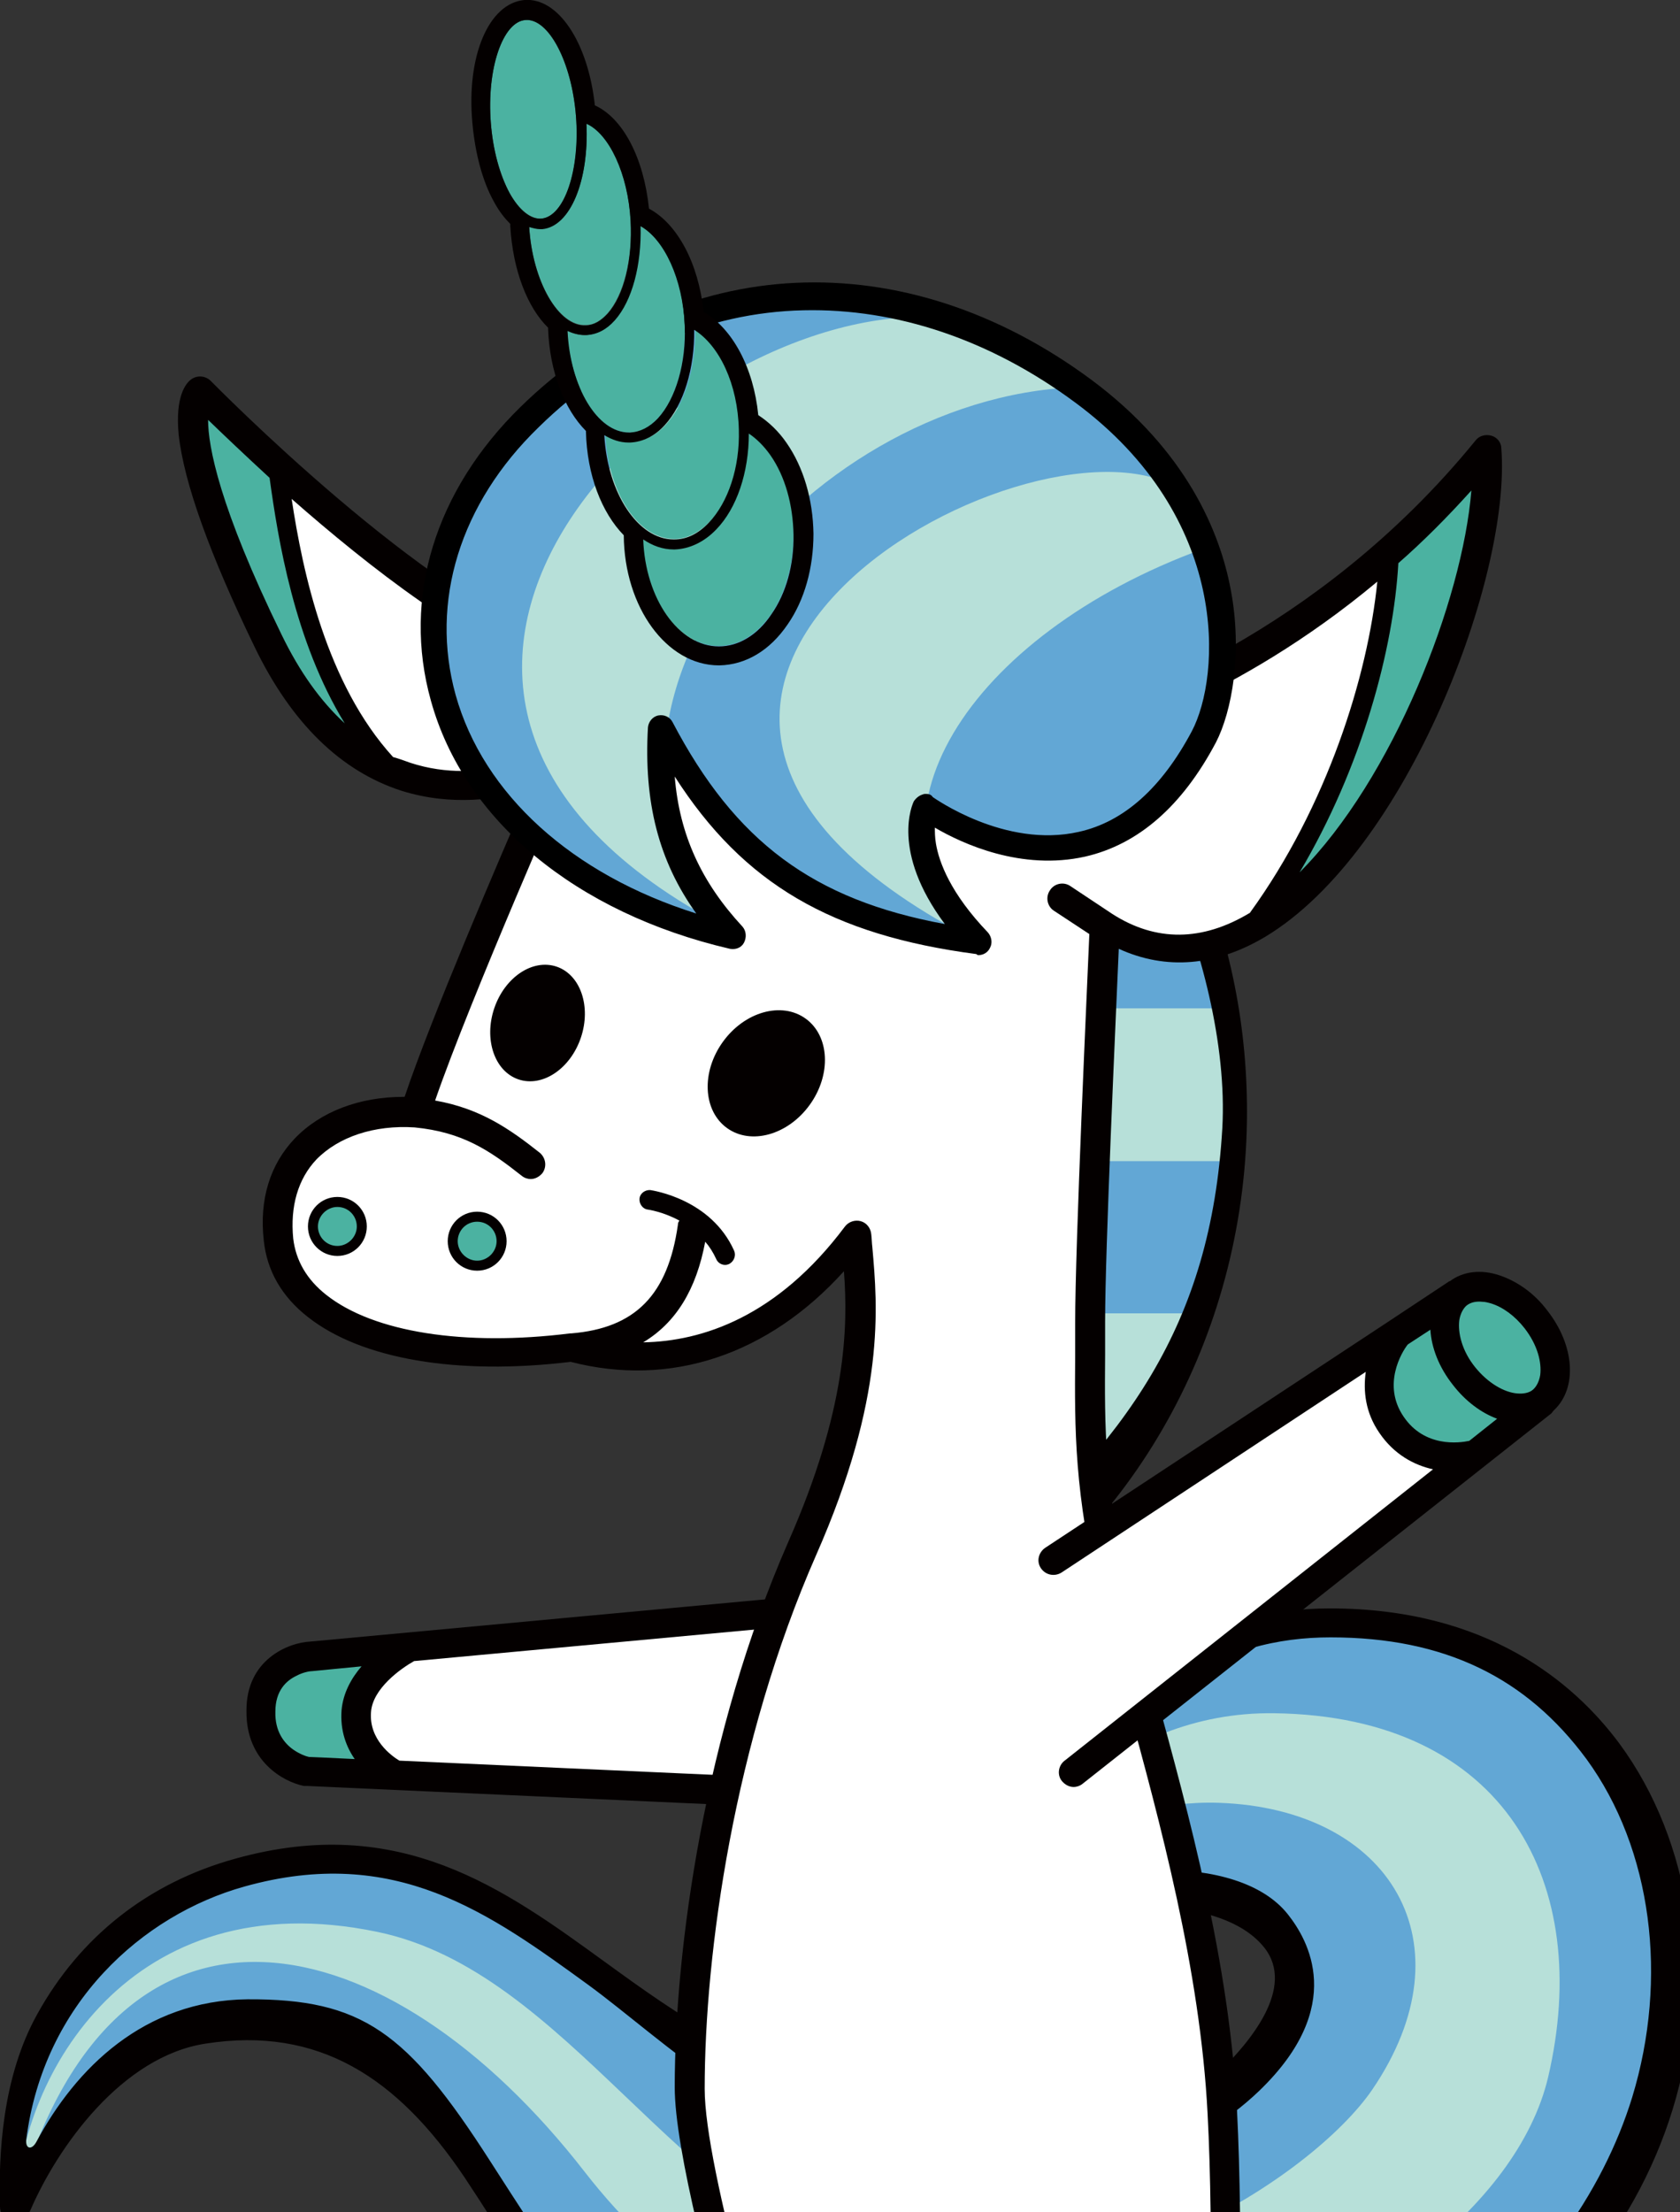 <svg width="139" height="183" viewBox="0 0 139 183" fill="none" xmlns="http://www.w3.org/2000/svg">
<rect x="0" y="0" width="139" height="183" fill="#333333" stroke="none"/>
<g clip-path="url(#clip0)">
<path d="M72.261 132.657L25.783 136.971L25.392 146.515L80.174 148.999" fill="white"/>
<path d="M29.478 141.547C29.739 138.278 33.913 136.23 33.913 136.23L25.783 136.971C25.783 136.971 21.565 137.232 21.565 141.547C21.522 145.818 25.391 146.558 25.391 146.558L32.696 146.907C32.652 146.864 29.174 145.12 29.478 141.547Z" fill="#4BB2A1"/>
<path d="M25.652 135.794L72.174 131.48C72.826 131.436 73.435 131.916 73.478 132.569C73.522 133.223 73.044 133.833 72.392 133.877L34.261 137.407C33.174 138.017 30.826 139.673 30.696 141.634C30.522 143.9 32.392 145.251 33.044 145.643L80.261 147.779C80.913 147.822 81.435 148.389 81.435 149.042C81.392 149.696 80.87 150.219 80.218 150.219H80.174L25.392 147.735C25.348 147.735 25.261 147.735 25.218 147.735C25.218 147.735 25.174 147.735 25.131 147.735C23.435 147.386 20.348 145.687 20.392 141.547C20.348 137.276 23.87 135.881 25.652 135.794ZM24.261 144.728C24.826 145.12 25.348 145.295 25.566 145.338L26.652 145.382L29.348 145.512C28.652 144.51 28.131 143.159 28.261 141.46C28.392 140.021 29.087 138.801 29.913 137.842L25.87 138.235C25.652 138.235 25.087 138.322 24.522 138.627C23.696 139.019 22.783 139.847 22.783 141.59C22.739 143.246 23.522 144.205 24.261 144.728Z" fill="#040000"/>
<path d="M110.044 134.226C134.218 134.226 142.609 156.539 137.218 174.145C130.696 195.455 106.435 207.004 82.392 207.309C53.131 207.658 51.435 197.329 39.522 179.461C27.522 161.55 7.739 163.468 1.218 183.427C-0.869 172.445 5.044 159.11 19.87 154.97C37.652 150.002 46.131 162.64 58.957 169.656C69.261 175.278 90.826 182.861 101.739 172.314C117.392 157.236 92.392 151.919 78.522 160.853C83.435 148.738 93.087 134.226 110.044 134.226Z" fill="#62A7D5"/>
<path d="M1.391 182.163C1.696 171.922 10.652 155.536 31.217 159.807C47 163.075 56.13 183.253 72.261 187.48C90.348 192.187 108.609 180.028 113.522 172.881C121.783 160.766 115.043 149.609 100.826 149.13C91.435 148.825 83.652 154.534 78.478 160.853C83.522 151.701 92.261 141.547 105.435 141.721C124.609 141.983 131.826 155.885 128.087 171.835C123.043 193.189 74.261 212.931 48.391 179.679C32.13 158.717 9.435 153.488 1.391 182.163Z" fill="#B7E0D9"/>
<path d="M82.391 208.485C94.87 208.354 107.131 205.217 116.957 199.638C127.783 193.494 135.218 184.821 138.391 174.493C141.652 163.903 139.957 152.354 134 144.249C130.218 139.15 123 133.049 110.044 133.049C100.261 133.049 86.652 137.799 77.391 160.373C77.174 160.852 77.348 161.419 77.739 161.768C78.131 162.116 78.739 162.16 79.174 161.855C86.565 157.105 100.478 155.884 104.609 161.114C107.218 164.426 103.391 168.958 100.87 171.399C96.348 175.757 89.391 177.238 80.261 175.8C70.478 174.231 61.913 169.83 59.478 168.523C56.131 166.692 53.044 164.47 50.044 162.291C41.696 156.233 33.087 149.958 19.478 153.749C12.218 155.754 6.609 160.242 3.087 166.605C0.174 171.835 -0.13 178.241 0 182.555C0.044 184.037 1.87 184.342 2.522 182.817C4.783 177.587 10.087 170.091 17.044 169.045C26.348 167.607 32.87 171.835 38.435 180.115C40.087 182.599 41.522 184.909 42.913 187.131C51.218 200.423 56.304 208.529 80.957 208.529C81.478 208.485 81.913 208.485 82.391 208.485ZM3 177.195C2.609 177.892 2.087 177.761 2.174 176.977C3.609 165.733 11.783 158.412 20.218 156.059C32.696 152.572 40.478 158.238 48.696 164.208C51.739 166.431 55.739 169.961 59.087 172.096C73.261 181.03 92.913 183.819 104.218 172.924C111.435 165.951 108.218 160.46 106.565 158.368C102.435 153.139 90.261 153.836 81.087 158.02C91.87 139.411 101.522 135.445 110.087 135.445C119.565 135.445 126.305 138.801 131.261 145.512C136.696 152.965 138.044 163.642 135.044 173.491C130.174 189.31 112.739 205.696 82.391 206.045C57.913 206.35 49.913 193.319 40.522 178.72C33.696 168.087 29.957 165.341 20.478 165.385C11.913 165.472 6.261 171.094 3 177.195Z" fill="#040000"/>
<path d="M79.392 133.921C92.827 125.64 101.914 109.952 101.914 91.953C101.914 84.37 100.305 77.18 97.435 70.817H79.392V133.921Z" fill="#62A7D5"/>
<path d="M79.392 121.282H92.74C95.435 117.491 97.609 113.22 99.174 108.644H79.392V121.282Z" fill="#B7E0D9"/>
<path d="M79.391 96.05H101.783C101.87 94.699 101.957 93.348 101.957 91.953C101.957 89.033 101.696 86.201 101.261 83.411H79.435V96.05H79.391Z" fill="#B7E0D9"/>
<path d="M80.044 134.966C94.305 126.207 103.174 109.734 103.174 91.953C103.174 84.37 101.609 77.093 98.565 70.294C98.348 69.858 97.957 69.597 97.478 69.597H79.435C78.783 69.597 78.218 70.12 78.218 70.817V133.921C78.218 134.356 78.435 134.749 78.826 134.966C79 135.054 79.218 135.141 79.435 135.141C79.609 135.141 79.826 135.097 80.044 134.966ZM96.652 72.037C99.348 78.269 101.522 86.375 101.131 93.348C100.174 109.603 93.305 119.103 80.609 130.129V72.037H96.652Z" fill="#040000"/>
<path d="M90.174 59.922C90.174 59.922 108.392 55.041 122.957 37.217C124.044 50.988 108 87.116 91.391 76.57C91.391 76.57 90.174 102.107 90.174 109.429C90.174 116.75 89.783 122.023 92.218 132.134C94.652 142.288 100.305 158.892 101.131 174.711C101.957 190.531 100.739 220.165 100.739 220.165H89.391L82.435 186.042H76.87L80.913 220.165H69.566C69.566 220.165 57 182.817 57 172.663C57 162.509 59 144.598 66.305 128.037C72.391 114.266 71.174 106.945 70.739 102.064C65.87 108.557 57.783 114.223 47.261 111.39C34.305 113.002 23.783 109.777 22.957 102.456C22.131 95.135 27.826 91.517 34.305 91.91C36.739 84.196 46.044 63.103 46.044 63.103C46.044 63.103 31.087 71.209 22.174 52.949C13.261 34.69 16.522 32.249 16.522 32.249C16.522 32.249 34.739 50.901 46.087 54.17L90.174 59.922Z" fill="white"/>
<path d="M103.391 76.874C114.913 70.599 123.783 47.589 123 37.217C120.391 40.398 117.652 43.187 114.957 45.584C114.696 54.257 110.913 67.025 103.391 76.874Z" fill="#4BB2A1"/>
<path d="M22.956 38.48C19.13 34.994 16.565 32.379 16.565 32.379C16.565 32.379 13.348 34.82 22.217 53.08C25.304 59.399 29.13 62.536 32.782 63.975C25.913 57.22 24 46.368 22.956 38.48Z" fill="#4BB2A1"/>
<path d="M60.148 93.311C58.161 91.875 58.008 88.685 59.806 86.187C61.605 83.688 64.672 82.827 66.659 84.263C68.645 85.7 68.798 88.889 67 91.388C65.202 93.886 62.134 94.747 60.148 93.311Z" fill="#040000"/>
<path d="M42.894 89.288C40.916 88.614 40.021 85.98 40.894 83.405C41.768 80.83 44.079 79.289 46.057 79.963C48.035 80.637 48.93 83.271 48.057 85.846C47.184 88.421 44.872 89.962 42.894 89.288Z" fill="#040000"/>
<path d="M39.479 104.722C38.35 104.722 37.435 103.805 37.435 102.674C37.435 101.542 38.35 100.625 39.479 100.625C40.608 100.625 41.523 101.542 41.523 102.674C41.523 103.805 40.608 104.722 39.479 104.722Z" fill="#4BB2A1"/>
<path d="M39.479 105.114C40.827 105.114 41.914 104.025 41.914 102.674C41.914 101.323 40.827 100.233 39.479 100.233C38.131 100.233 37.044 101.323 37.044 102.674C37.044 104.025 38.131 105.114 39.479 105.114ZM39.479 101.061C40.392 101.061 41.087 101.802 41.087 102.674C41.087 103.546 40.348 104.286 39.479 104.286C38.609 104.286 37.87 103.546 37.87 102.674C37.87 101.802 38.566 101.061 39.479 101.061Z" fill="#040000"/>
<path d="M27.914 103.502C26.785 103.502 25.87 102.585 25.87 101.453C25.87 100.322 26.785 99.405 27.914 99.405C29.042 99.405 29.957 100.322 29.957 101.453C29.957 102.585 29.042 103.502 27.914 103.502Z" fill="#4BB2A1"/>
<path d="M27.913 103.894C29.261 103.894 30.348 102.805 30.348 101.454C30.348 100.103 29.261 99.013 27.913 99.013C26.566 99.013 25.479 100.103 25.479 101.454C25.479 102.805 26.566 103.894 27.913 103.894ZM27.913 99.841C28.826 99.841 29.522 100.582 29.522 101.454C29.522 102.325 28.783 103.066 27.913 103.066C27 103.066 26.305 102.325 26.305 101.454C26.305 100.582 27.044 99.841 27.913 99.841Z" fill="#040000"/>
<path d="M15.826 31.377C16.304 31.029 17 31.072 17.435 31.508C17.609 31.682 35.478 49.899 46.348 53.08L90.13 58.702C92.217 58.092 108.783 52.775 122.087 36.433C122.391 36.04 122.913 35.91 123.391 36.04C123.87 36.171 124.217 36.607 124.217 37.086C125.044 47.633 116.435 70.425 104.696 77.485C100.609 79.925 96.478 80.274 92.565 78.487C92.304 84.588 91.435 103.328 91.435 109.342C91.435 110.257 91.435 111.172 91.435 112.043C91.391 117.97 91.348 123.069 93.435 131.742C94 134.138 94.783 137.015 95.609 140.022C98.348 150.001 101.739 162.422 102.348 174.58C102.87 184.691 102.565 200.554 102.261 210.621V211.057L101.957 220.121C101.957 220.165 101.957 220.208 101.957 220.252C101.87 222.649 98.435 223.913 95.087 223.913C91.739 223.913 88.348 222.649 88.217 220.296L88.043 219.424L86.304 210.882L81.478 187.262H78.261L82.13 219.991C82.13 220.078 82.13 220.165 82.13 220.208C82.13 220.252 82.13 220.252 82.13 220.296C82.13 220.339 82.13 220.339 82.13 220.383C82.13 220.426 82.13 220.426 82.087 220.47V220.514C81.522 222.649 78.913 223.913 75.043 223.913C71.652 223.913 69.087 222.605 68.435 220.514C67.826 218.77 55.826 182.817 55.826 172.663C55.826 161.201 58.304 143.334 65.217 127.558C70.043 116.619 70.174 109.821 69.826 105.158C63.565 112.087 55.478 114.789 47.217 112.654C37.826 113.787 29.913 112.436 25.478 108.949C23.304 107.25 22.087 105.114 21.826 102.63C21.435 99.231 22.348 96.311 24.391 94.176C26.522 91.953 29.739 90.733 33.391 90.733C33.435 90.733 33.435 90.733 33.478 90.733C35.652 84.24 41.304 71.079 43.783 65.37C41.261 66.11 37.391 66.721 33.217 65.413C28.217 63.801 24.131 59.835 21.087 53.559C17.348 45.846 15.217 39.919 14.783 35.953C14.478 32.772 15.391 31.682 15.826 31.377ZM121.739 40.573C119.739 42.795 117.739 44.8 115.696 46.587C115.304 53.647 112.696 63.452 107.522 72.168C115.261 64.411 121 49.681 121.739 40.573ZM89.565 215.11L90.348 218.988L90.565 219.947C90.565 220.034 90.609 220.121 90.609 220.165C90.652 220.426 91.565 221.124 93.391 221.385C93.87 221.472 94.435 221.516 95.087 221.516C95.739 221.516 96.261 221.472 96.783 221.385C98.565 221.08 99.522 220.426 99.565 220.121L99.609 218.945L99.826 212.451C98.522 212.887 96.652 213.323 94.565 213.323C92.522 213.323 90.522 212.887 89.087 212.451L89.565 215.11ZM70.435 218.988L70.696 219.816C70.913 220.47 71.826 221.124 73.435 221.385C73.913 221.472 74.435 221.516 75.043 221.516C75.739 221.516 76.391 221.472 76.913 221.385C78.522 221.124 79.435 220.601 79.696 220.078L78.783 212.451C77.609 212.887 75.826 213.366 73.696 213.366C71.783 213.366 69.826 212.974 68.391 212.582L70.435 218.988ZM33.957 63.103C39.957 65.064 45.435 62.145 45.522 62.145C46 61.883 46.522 61.97 46.913 62.319C47.304 62.668 47.391 63.234 47.217 63.714C47.13 63.931 38.913 82.584 36 91.038C39.739 91.692 42.174 93.391 44.652 95.352C45.174 95.788 45.261 96.529 44.87 97.052C44.609 97.357 44.261 97.531 43.913 97.531C43.652 97.531 43.391 97.444 43.174 97.27C40.522 95.178 38.304 93.653 34.304 93.261C30.957 93.043 28 94.045 26.174 95.919C24.652 97.531 24 99.798 24.261 102.456C24.478 104.286 25.391 105.855 27 107.119C30.913 110.213 38.435 111.39 47.174 110.3C47.174 110.3 47.174 110.3 47.217 110.3C47.217 110.3 47.217 110.3 47.261 110.3C52.565 109.865 55.261 107.119 56.087 101.323C56.087 101.192 56.13 101.061 56.217 100.974C54.87 100.233 53.609 100.059 53.609 100.059C53.174 100.015 52.87 99.58 52.913 99.144C52.957 98.708 53.391 98.403 53.826 98.447C54.044 98.49 58.826 99.188 60.739 103.458C60.913 103.85 60.739 104.33 60.348 104.548C60.261 104.591 60.13 104.635 60 104.635C59.696 104.635 59.391 104.461 59.261 104.156C59 103.589 58.696 103.11 58.348 102.717C57.609 106.683 55.913 109.429 53.217 111.041C58.087 110.954 64.304 108.949 69.913 101.454C70.217 101.061 70.739 100.887 71.217 101.018C71.696 101.149 72.043 101.584 72.087 102.107C72.13 102.456 72.13 102.805 72.174 103.153C72.609 108.078 73.304 115.53 67.522 128.647C60.739 144.075 58.304 161.55 58.304 172.794C58.304 179.374 63.826 198.07 67.522 209.836C68.609 210.229 71.261 211.013 73.739 211.013C75.87 211.013 77.609 210.447 78.522 210.054L75.696 186.303C75.652 185.955 75.783 185.606 76 185.345C76.217 185.083 76.565 184.952 76.913 184.952H82.478C83.043 184.952 83.565 185.345 83.652 185.911L88.522 209.836C89.609 210.229 92.13 210.97 94.565 210.97C96.826 210.97 98.87 210.316 99.87 209.924C100.13 199.857 100.435 184.604 99.913 174.842C99.304 162.945 95.957 150.655 93.261 140.806C92.435 137.756 91.652 134.923 91.043 132.482C88.87 123.505 88.913 118.232 88.957 112.174C88.957 111.303 88.957 110.387 88.957 109.472C88.957 102.892 89.957 81.407 90.13 77.267L87.217 75.349C86.652 75.001 86.478 74.216 86.87 73.65C87.217 73.083 88 72.909 88.565 73.301L92.043 75.611C95.652 77.921 99.478 77.877 103.391 75.524C103.391 75.524 103.435 75.524 103.435 75.48C109.783 66.721 113.174 55.956 113.957 48.112C102.174 57.961 91.087 61.012 90.522 61.186C90.348 61.23 90.217 61.23 90.043 61.23L45.913 55.564C45.87 55.564 45.783 55.564 45.739 55.52C39.13 53.647 30.478 46.848 24.131 41.27C25.044 47.328 27 56.566 32.522 62.624C33 62.755 33.478 62.929 33.957 63.103ZM23.304 52.514C24.783 55.564 26.522 58.005 28.522 59.835C24.348 53.036 23 44.582 22.304 39.527C20.174 37.566 18.391 35.866 17.217 34.733C17.217 36.912 18.131 41.924 23.304 52.514Z" fill="#040000"/>
<path d="M60.653 77.485C56.305 72.822 54.261 67.592 54.696 60.184C60.914 71.994 68.74 76.308 80.914 77.921C74.392 71.079 76.566 66.721 76.566 66.721C76.566 66.721 90.957 77.398 99.609 60.925C101.783 56.784 103.74 42.795 89.609 32.336C75.392 21.834 57.392 21.223 43.827 34.472C28.696 49.289 35.74 71.689 60.653 77.485Z" fill="#62A7D5"/>
<path d="M60.218 76.787C22.826 57.481 55.565 25.232 77.305 26.235C80.913 26.54 89.044 32.031 89.044 32.031C66.305 32.902 44.696 59.355 60.218 76.787Z" fill="#B7E0D9"/>
<path d="M80.957 77.921C40.957 57.569 84.87 33.164 97.348 40.311C98.522 41.314 99.522 45.41 99.522 45.41C80.087 52.514 70.131 68.072 80.957 77.921Z" fill="#B7E0D9"/>
<path d="M80.957 79.01C81.348 79.01 81.739 78.792 81.913 78.4C82.13 78.007 82.043 77.484 81.739 77.136C78.652 73.911 77.696 71.34 77.435 69.771C77.348 69.248 77.348 68.812 77.348 68.463C79.652 69.814 84.522 72.037 89.783 70.86C94.174 69.858 97.826 66.677 100.609 61.404C101.913 58.876 102.826 53.995 101.826 48.766C100.957 44.102 98.217 37.304 90.304 31.421C74.783 19.916 56.261 20.787 43.087 33.643C36 40.572 33.261 49.419 35.652 57.961C38.391 67.853 47.652 75.523 60.391 78.487C60.87 78.574 61.348 78.4 61.565 77.964C61.783 77.528 61.739 77.005 61.435 76.656C58.044 72.996 56.217 69.074 55.826 64.236C61.522 73.127 68.826 77.354 80.783 78.923C80.87 79.01 80.913 79.01 80.957 79.01ZM76.609 65.674C76.522 65.674 76.435 65.674 76.348 65.718C76.043 65.805 75.783 66.023 75.609 66.284C75.522 66.459 73.652 70.381 78.174 76.439C67.261 74.434 60.826 69.597 55.652 59.748C55.435 59.312 54.956 59.094 54.478 59.181C54 59.268 53.652 59.704 53.609 60.183C53.261 66.328 54.478 71.209 57.609 75.567C47.348 72.342 40 65.718 37.696 57.481C35.565 49.768 38.044 41.662 44.565 35.343C50.826 29.198 58.435 25.843 66.478 25.668C74.174 25.494 81.957 28.109 88.957 33.295C101.87 42.839 101 55.956 98.609 60.488C96.13 65.151 93 67.984 89.261 68.812C83.13 70.207 77.261 65.98 77.174 65.936C77.043 65.718 76.826 65.674 76.609 65.674Z" fill="black"/>
<path d="M87.131 129.083L120.565 107.032L127.609 115.965L88.826 146.602" fill="white"/>
<path d="M120.565 107.032L127.609 115.922L122.087 120.28C122.087 120.28 117.652 121.587 115.131 117.839C112.609 114.092 115.609 110.3 115.609 110.3L120.565 107.032Z" fill="#4BB2A1"/>
<path d="M121.082 113.857C119.147 111.401 118.923 108.347 120.581 107.034C122.24 105.721 125.152 106.648 127.087 109.103C129.022 111.559 129.246 114.614 127.588 115.926C125.929 117.239 123.016 116.313 121.082 113.857Z" fill="#4BB2A1"/>
<path d="M86.478 128.037L114.913 109.298L119.913 105.986C119.913 105.986 119.913 105.986 119.957 105.986C121.044 105.158 122.565 104.983 124.087 105.506C125.522 105.986 126.957 106.988 128 108.383C130.304 111.303 130.522 114.833 128.565 116.663C128.478 116.75 128.435 116.837 128.348 116.924L89.565 147.561C89.348 147.735 89.087 147.822 88.826 147.822C88.478 147.822 88.131 147.648 87.87 147.343C87.435 146.82 87.565 146.036 88.087 145.643L118.565 121.544C117 121.195 115.348 120.324 114.131 118.537C112.957 116.837 112.783 115.05 113 113.482L87.826 130.085C87.261 130.434 86.522 130.303 86.131 129.737C85.739 129.17 85.913 128.429 86.478 128.037ZM126.131 109.864C125.348 108.862 124.348 108.121 123.348 107.816C123.174 107.773 122.913 107.685 122.652 107.685C122.218 107.642 121.739 107.685 121.348 107.99C121.044 108.252 120.826 108.688 120.739 109.211C120.609 110.257 120.957 111.738 122.044 113.089C123.131 114.44 124.478 115.181 125.522 115.268C126.044 115.312 126.522 115.225 126.826 114.963C127.131 114.702 127.348 114.266 127.435 113.743C127.565 112.697 127.218 111.259 126.131 109.864ZM116.131 117.186C117.87 119.757 120.739 119.365 121.565 119.19L123.87 117.36C122.565 116.881 121.261 115.922 120.218 114.571C119.044 113.089 118.435 111.477 118.348 109.995L116.478 111.215C115.957 111.869 114.348 114.571 116.131 117.186Z" fill="#040000"/>
<path d="M63.739 37.609C64.957 39.352 65.652 41.706 65.652 44.19C65.652 46.674 65 49.027 63.826 50.77C62.652 52.47 61.131 53.429 59.478 53.429C59.478 53.429 59.478 53.429 59.435 53.429C56.087 53.429 53.348 49.507 53.174 44.582C53.957 45.105 54.826 45.41 55.696 45.41C55.739 45.41 55.739 45.41 55.783 45.41C57.044 45.41 58.218 44.8 59.218 43.754C60.913 41.967 61.913 39.004 61.913 35.822C62.609 36.258 63.218 36.868 63.739 37.609Z" fill="#4BB2A1"/>
<path d="M61.175 35.517C61.261 38.655 60.305 41.532 58.696 43.188C57.827 44.059 56.827 44.582 55.827 44.582H55.783C52.783 44.582 50.305 40.747 50.087 35.953C50.696 36.346 51.392 36.563 52.087 36.563C52.131 36.563 52.175 36.563 52.218 36.563C53.261 36.52 54.261 36.041 55.087 35.125C56.653 33.426 57.566 30.462 57.522 27.237C59.566 28.545 61.087 31.77 61.175 35.517Z" fill="#4BB2A1"/>
<path d="M56.653 26.889C56.783 30.026 55.913 32.99 54.435 34.602C53.74 35.343 52.957 35.779 52.131 35.779C52.087 35.779 52.087 35.779 52.044 35.779C49.435 35.779 47.174 32.075 46.913 27.368C47.392 27.586 47.87 27.716 48.348 27.716C48.392 27.716 48.435 27.716 48.479 27.716C49.305 27.673 50.131 27.237 50.827 26.496C52.261 24.884 53.044 21.92 52.957 18.695C55.001 19.785 56.522 23.053 56.653 26.889Z" fill="#4BB2A1"/>
<path d="M44.87 18.913C47.174 18.739 48.74 14.948 48.522 10.197C50.392 11.069 51.957 14.338 52.174 18.216C52.348 21.441 51.609 24.404 50.261 25.93C49.696 26.54 49.131 26.889 48.479 26.889C46.218 27.019 44.044 23.271 43.783 18.695C44.087 18.826 44.392 18.87 44.696 18.87C44.74 18.913 44.783 18.913 44.87 18.913Z" fill="#4BB2A1"/>
<path d="M44.783 18.085C43.913 18.129 42.957 17.388 42.174 15.993C41.348 14.468 40.783 12.376 40.609 10.154C40.261 5.708 41.566 1.786 43.478 1.656C45.392 1.525 47.305 5.142 47.652 9.587C48.044 14.032 46.696 17.911 44.783 18.085Z" fill="#4BB2A1"/>
<path d="M43.392 -0C46.174 -0.218 48.653 3.486 49.218 8.716C51.522 9.762 53.261 13.03 53.696 17.257C56.044 18.521 57.783 21.746 58.218 25.799C60.609 27.194 62.348 30.418 62.739 34.341C63.609 34.907 64.435 35.692 65.087 36.65C66.479 38.655 67.261 41.313 67.305 44.146C67.305 46.979 66.566 49.637 65.174 51.642C63.696 53.821 61.696 54.997 59.522 55.041C59.522 55.041 59.522 55.041 59.479 55.041C55.174 55.041 51.653 50.247 51.609 44.277C49.783 42.403 48.566 39.309 48.479 35.692V35.648C46.696 33.861 45.479 30.767 45.348 27.194C45.348 27.15 45.348 27.106 45.348 27.106C43.653 25.45 42.435 22.4 42.218 18.695C42.218 18.652 42.218 18.565 42.218 18.521C41.739 18.042 41.261 17.432 40.87 16.691C39.913 14.991 39.305 12.638 39.087 10.197C38.566 4.663 40.435 0.261 43.392 -0ZM59.479 53.472C61.131 53.472 62.696 52.513 63.826 50.814C65.044 49.071 65.696 46.717 65.653 44.233C65.609 41.749 64.957 39.396 63.739 37.653C63.218 36.912 62.609 36.302 61.957 35.866C61.957 39.091 60.957 42.054 59.261 43.797C58.261 44.843 57.044 45.41 55.826 45.453C55.783 45.453 55.783 45.453 55.739 45.453C54.826 45.453 54 45.148 53.218 44.625C53.392 49.506 56.131 53.472 59.479 53.472ZM55.739 44.625H55.783C56.826 44.625 57.783 44.146 58.653 43.231C60.261 41.531 61.218 38.655 61.131 35.561C61.044 31.769 59.522 28.588 57.435 27.281C57.479 30.462 56.566 33.469 55 35.169C54.174 36.084 53.174 36.563 52.131 36.607C52.087 36.607 52.044 36.607 52 36.607C51.305 36.607 50.653 36.389 50 35.997C50.261 40.79 52.783 44.625 55.739 44.625ZM52.044 35.779C52.087 35.779 52.087 35.779 52.131 35.779C52.957 35.735 53.739 35.343 54.435 34.602C55.913 32.99 56.783 30.026 56.653 26.889C56.479 23.053 54.957 19.828 53 18.695C53.087 21.92 52.305 24.884 50.87 26.496C50.174 27.281 49.392 27.673 48.522 27.716C48.479 27.716 48.435 27.716 48.392 27.716C47.913 27.716 47.435 27.586 46.957 27.368C47.174 32.031 49.435 35.779 52.044 35.779ZM48.479 26.932C49.131 26.889 49.696 26.583 50.261 25.973C51.653 24.448 52.348 21.485 52.174 18.26C51.957 14.381 50.392 11.069 48.522 10.241C48.739 14.991 47.174 18.739 44.87 18.957C44.826 18.957 44.739 18.957 44.696 18.957C44.392 18.957 44.087 18.87 43.783 18.783C44.044 23.271 46.218 27.063 48.479 26.932ZM40.609 10.154C40.783 12.42 41.348 14.468 42.174 15.993C42.957 17.388 43.913 18.172 44.783 18.085C46.696 17.955 48 14.032 47.653 9.587C47.305 5.142 45.392 1.481 43.479 1.656C41.609 1.787 40.261 5.665 40.609 10.154Z" fill="#040000"/>
</g>
<defs>
<clipPath id="clip0">
<rect width="140" height="224" fill="white" transform="matrix(-1 0 0 1 140 0)"/>
</clipPath>
</defs>
</svg>
